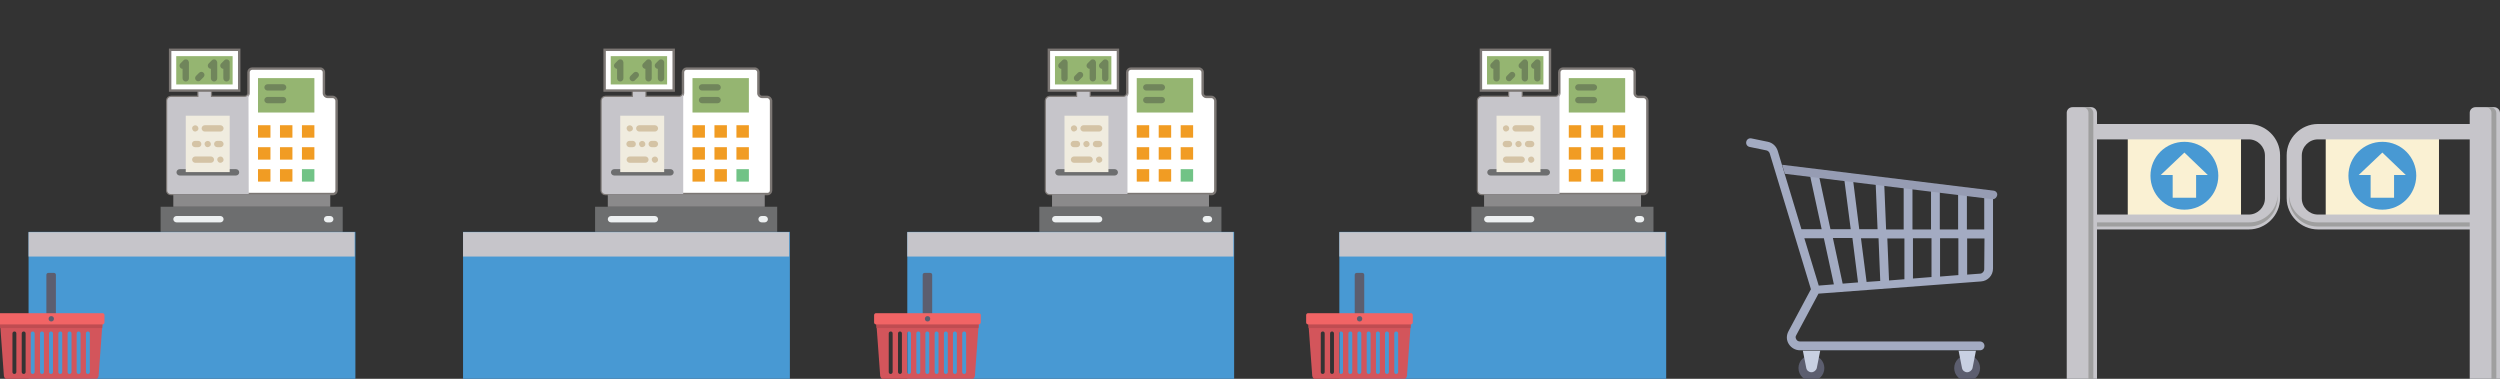 <?xml version="1.0" encoding="utf-8"?>
<!-- Generator: Adobe Illustrator 21.0.2, SVG Export Plug-In . SVG Version: 6.00 Build 0)  -->
<svg version="1.1" id="Layer_1" xmlns="http://www.w3.org/2000/svg" xmlns:xlink="http://www.w3.org/1999/xlink" x="0px" y="0px"
	 viewBox="0 0 1024.2 155.2" style="enable-background:new 0 0 1024.2 155.2;" xml:space="preserve">
<rect x="0" y="0" width="1024.2" height="155.2" fill="#333333" stroke="none"/>
<style type="text/css">
	.st0{fill:#FAF1D3;}
	.st1{fill:#4899D3;}
	.st2{fill:#C6C5CA;}
	.st3{fill:#9F9F9F;}
	.st4{display:none;fill:#9F9F9F;}
	.st5{fill:#A3ABC2;}
	.st6{fill:#5C5E6F;}
	.st7{fill:#C8D0E2;}
	.st8{fill:#969CB3;}
	.st9{fill:#FFFFFF;stroke:#7C7774;stroke-miterlimit:10;}
	.st10{fill:#6D6E6F;}
	.st11{fill:#EDF0F1;}
	.st12{fill:#95B571;}
	.st13{fill:#8B8A8B;}
	.st14{fill:#F19C23;}
	.st15{fill:#71C386;}
	.st16{fill:#F0ECDF;}
	.st17{fill:#D4C3A5;}
	.st18{fill:#70855B;}
	.st19{fill:#D3555B;}
	.st20{fill:#BF4C51;}
	.st21{fill:#F16465;}
	.st22{display:none;}
	.st23{display:inline;fill:#5C5E6F;}
	.st24{display:inline;fill:#D3555B;}
	.st25{display:inline;fill:#BF4C51;}
	.st26{display:inline;fill:#F16465;}
	.st27{display:inline;fill:#A3ABC2;}
</style>
<g id="Layer_4">
	<g id="Layer_9">
		<polygon class="st0" points="999.2,89.8 952.8,89.8 952.8,54.4 999.2,54.4 		"/>
		<path class="st1" d="M976,85.9c-7.7,0-13.9-6.2-13.9-13.9s6.2-13.9,13.9-13.9s13.9,6.2,13.9,13.9C989.8,79.7,983.6,85.9,976,85.9
			L976,85.9z"/>
		<polygon class="st0" points="980.8,81 980.8,71.7 985.6,71.7 976,62.5 966.3,71.7 971.2,71.7 971.2,81 		"/>
		<polygon class="st0" points="871.7,89.8 918.1,89.8 918.1,54.4 871.7,54.4 		"/>
		<path class="st1" d="M894.9,85.9c7.7,0,13.9-6.2,13.9-13.9s-6.2-13.9-13.9-13.9S881,64.3,881,72S887.2,85.9,894.9,85.9L894.9,85.9
			z"/>
		<polygon class="st0" points="890.1,81 890.1,71.7 885.2,71.7 894.9,62.5 904.5,71.7 899.7,71.7 899.7,81 		"/>
		<path class="st2" d="M857.8,50.8h63.5c7,0,12.8,5.8,12.8,12.8v17.6c0,7-5.8,12.8-12.8,12.8h-63.5v-6.1h63.5c3.6,0,6.6-3,6.6-6.6
			V63.7c0-3.6-3-6.6-6.6-6.6h-63.5V50.8L857.8,50.8z"/>
		<path class="st3" d="M933.1,79.5v1.6c0,6.5-5.3,11.7-11.7,11.7h-63.5v-1.7h63.5C927.8,91.2,933.1,86,933.1,79.5L933.1,79.5z"/>
		<path class="st2" d="M1013.1,50.8h-63.5c-7,0-12.8,5.8-12.8,12.8v17.6c0,7,5.8,12.8,12.8,12.8h63.5v-6.1h-63.5
			c-3.6,0-6.6-3-6.6-6.6V63.7c0-3.6,3-6.6,6.6-6.6h63.5V50.8L1013.1,50.8z"/>
		<path class="st3" d="M937.8,79.5v1.6c0,6.5,5.3,11.7,11.7,11.7h63.5v-1.7h-63.5C943.1,91.2,937.8,86,937.8,79.5L937.8,79.5z"/>
		<path class="st4" d="M1018,145.9c8.5,0,15.4,2.3,15.4,5.1s-6.9,5.1-15.4,5.1s-15.4-2.3-15.4-5.1S1009.5,145.9,1018,145.9
			L1018,145.9z"/>
		<path class="st2" d="M1014.2,43.9h7.6c1.3,0,2.4,1.1,2.4,2.4v108.8c0,1.3-1.1,2.4-2.4,2.4h-7.6c-1.3,0-2.4-1.1-2.4-2.4V46.4
			C1011.7,45,1012.8,43.9,1014.2,43.9L1014.2,43.9z"/>
		<path class="st3" d="M1018.3,43.9h2c1.3,0,2.4,1.1,2.4,2.4v108.8c0,1.3-1.1,2.4-2.4,2.4h-2c1.3,0,2.4-1.1,2.4-2.4V46.4
			C1020.8,45,1019.7,43.9,1018.3,43.9L1018.3,43.9z"/>
		<path class="st4" d="M852.9,145.9c8.5,0,15.4,2.3,15.4,5.1s-6.9,5.1-15.4,5.1s-15.4-2.3-15.4-5.1S844.4,145.9,852.9,145.9
			L852.9,145.9z"/>
		<path class="st2" d="M849.1,43.9h7.6c1.3,0,2.4,1.1,2.4,2.4v108.8c0,1.3-1.1,2.4-2.4,2.4h-7.6c-1.3,0-2.4-1.1-2.4-2.4V46.4
			C846.6,45,847.7,43.9,849.1,43.9L849.1,43.9z"/>
		<path class="st3" d="M853.2,43.9h2c1.3,0,2.4,1.1,2.4,2.4v108.8c0,1.3-1.1,2.4-2.4,2.4h-2c1.3,0,2.4-1.1,2.4-2.4V46.4
			C855.7,45,854.6,43.9,853.2,43.9L853.2,43.9z"/>
	</g>
	<g id="Layer_10">
		<path class="st5" d="M814.7,78.1c-1,0-1.8,0.8-1.8,1.8V94h-7.1V78.7c0-1-0.8-1.8-1.8-1.8s-1.8,0.8-1.8,1.8V94h-7.5V77.5
			c0-1-0.8-1.8-1.8-1.8s-1.8,0.8-1.8,1.8V94h-7.6V76c0-1-0.8-1.8-1.8-1.8s-1.8,0.8-1.8,1.8v18h-7.2l-0.8-19.5c0-1-0.9-1.7-1.8-1.7
			c-1,0-1.7,0.9-1.7,1.8l0.8,19.3h-7.5L759,72.5c-0.1-1-1-1.7-2-1.5c-1,0.1-1.7,1-1.5,2l2.7,20.9h-8.3L745,71.1
			c-0.2-1-1.2-1.6-2.1-1.4c-1,0.2-1.6,1.1-1.4,2.1l4.8,22.1H738l-9.7-32.1c-0.6-1.9-2.1-3.3-4-3.7l-6.8-1.4c-1-0.2-1.9,0.4-2.1,1.4
			c-0.2,1,0.4,1.9,1.4,2.1l6.8,1.4c0.6,0.1,1.2,0.6,1.4,1.2l16.9,55.7l-9.2,17.2c-0.9,1.7-0.9,3.6,0.1,5.2c1,1.6,2.7,2.6,4.6,2.6
			h73.8c1,0,1.8-0.8,1.8-1.8s-0.8-1.8-1.8-1.8h-73.8c-0.9,0-1.4-0.6-1.5-0.9c-0.2-0.3-0.5-1,0-1.7l9.1-17l66.6-5
			c2.8-0.2,4.9-2.5,4.9-5.3V79.6C816.5,78.9,815.7,78.1,814.7,78.1z M745.1,117l-5.9-19.4h8l4.1,18.9L745.1,117z M754.9,116.2
			l-4-18.7h8l2.3,18.2L754.9,116.2z M764.7,115.5l-2.3-17.9h7.2l0.7,17.5L764.7,115.5z M780.2,114.4l-6.3,0.5l-0.7-17.2h7V114.4
			L780.2,114.4z M791.3,113.5l-7.6,0.6V97.6h7.6V113.5z M802.3,112.7l-7.5,0.6V97.6h7.5V112.7z M812.9,110.3c0,0.9-0.7,1.7-1.6,1.8
			l-5.4,0.4V97.7h7.1L812.9,110.3L812.9,110.3z"/>
		<g>
			<circle class="st6" cx="742.1" cy="150.8" r="5.3"/>
			<circle class="st6" cx="805.9" cy="150.8" r="5.3"/>
		</g>
		<g>
			<path class="st7" d="M742.1,152.5L742.1,152.5c-1,0-1.9-0.7-2.1-1.7l-1.4-7.1h7.1l-1.4,7.1C744,151.8,743.1,152.5,742.1,152.5z"
				/>
			<path class="st7" d="M805.9,152.5L805.9,152.5c-1,0-1.9-0.7-2.1-1.7l-1.4-7.1h7.1l-1.4,7.1C807.8,151.8,806.9,152.5,805.9,152.5z
				"/>
		</g>
		<path class="st8" d="M816.7,78.1l-86.6-10.6l1.1,3.7l85,10.4c0.1,0,0.1,0,0.2,0c0.9,0,1.6-0.7,1.8-1.6S817.7,78.2,816.7,78.1z"/>
	</g>
	<g id="Layer_5_copy_3">
		<g>
			<path class="st9" d="M673.3,39.7h-2.1c-0.8,0-1.5-0.7-1.5-1.5v-8.6c0-0.8-0.7-1.5-1.5-1.5h-27.9c-0.8,0-1.5,0.7-1.5,1.5v8.6
				c0,0.8-0.7,1.5-1.5,1.5h-13.9v-3.9h-5.1v3.9H607c-0.8,0-1.5,0.7-1.5,1.5V78c0,0.9,0.7,1.5,1.5,1.5h66.4c0.9,0,1.5-0.7,1.5-1.5
				V41.2C674.8,40.4,674.1,39.7,673.3,39.7z"/>
			<path class="st2" d="M638.8,38.2c0,0.8-0.7,1.5-1.5,1.5h-13.9v-3.9h-5.1v3.9H607c-0.8,0-1.5,0.7-1.5,1.5V78
				c0,0.9,0.7,1.5,1.5,1.5h31.9V38.2H638.8z"/>
			<rect x="602.8" y="84.7" class="st10" width="74.6" height="10.3"/>
			<path class="st11" d="M627.3,91.1h-18c-0.7,0-1.3-0.6-1.3-1.3s0.6-1.3,1.3-1.3h18c0.7,0,1.3,0.6,1.3,1.3S628,91.1,627.3,91.1z"/>
			<path class="st11" d="M672.3,91.1H671c-0.7,0-1.3-0.6-1.3-1.3s0.6-1.3,1.3-1.3h1.3c0.7,0,1.3,0.6,1.3,1.3S673,91.1,672.3,91.1z"
				/>
			<rect x="642.7" y="32" class="st12" width="23.1" height="14.1"/>
			<rect x="608" y="79.6" class="st13" width="64.3" height="5.1"/>
			<rect x="642.7" y="51.3" class="st14" width="5.1" height="5.1"/>
			<rect x="651.7" y="51.3" class="st14" width="5.1" height="5.1"/>
			<rect x="660.7" y="51.3" class="st14" width="5.1" height="5.1"/>
			<rect x="642.7" y="60.3" class="st14" width="5.1" height="5.1"/>
			<rect x="651.7" y="60.3" class="st14" width="5.1" height="5.1"/>
			<rect x="660.7" y="60.3" class="st14" width="5.1" height="5.1"/>
			<rect x="642.7" y="69.3" class="st14" width="5.1" height="5.1"/>
			<rect x="651.7" y="69.3" class="st14" width="5.1" height="5.1"/>
			<rect x="660.7" y="69.3" class="st15" width="5.1" height="5.1"/>
			<path class="st10" d="M633.7,71.9h-23.1c-0.7,0-1.3-0.6-1.3-1.3s0.6-1.3,1.3-1.3h23.1c0.7,0,1.3,0.6,1.3,1.3
				S634.4,71.9,633.7,71.9z"/>
			<rect x="613.1" y="47.4" class="st16" width="18" height="23.1"/>
			<path class="st17" d="M623.4,66.7H617c-0.7,0-1.3-0.6-1.3-1.3s0.6-1.3,1.3-1.3h6.4c0.7,0,1.3,0.6,1.3,1.3S624.1,66.7,623.4,66.7z
				"/>
			<path class="st17" d="M627.3,66.7c-0.3,0-0.7-0.1-0.9-0.4c-0.2-0.2-0.4-0.6-0.4-0.9s0.1-0.7,0.4-0.9c0.5-0.5,1.4-0.5,1.8,0
				c0.2,0.2,0.4,0.6,0.4,0.9s-0.1,0.7-0.4,0.9C627.9,66.6,627.6,66.7,627.3,66.7z"/>
			<path class="st17" d="M627.3,53.9h-6.4c-0.7,0-1.3-0.6-1.3-1.3s0.6-1.3,1.3-1.3h6.4c0.7,0,1.3,0.6,1.3,1.3S628,53.9,627.3,53.9z"
				/>
			<path class="st18" d="M653,37.1h-6.4c-0.7,0-1.3-0.6-1.3-1.3s0.6-1.3,1.3-1.3h6.4c0.7,0,1.3,0.6,1.3,1.3S653.7,37.1,653,37.1z"/>
			<path class="st18" d="M653,42.3h-6.4c-0.7,0-1.3-0.6-1.3-1.3s0.6-1.3,1.3-1.3h6.4c0.7,0,1.3,0.6,1.3,1.3S653.7,42.3,653,42.3z"/>
			<path class="st17" d="M627.3,60.3H626c-0.7,0-1.3-0.6-1.3-1.3s0.6-1.3,1.3-1.3h1.3c0.7,0,1.3,0.6,1.3,1.3S628,60.3,627.3,60.3z"
				/>
			<path class="st17" d="M618.2,60.3h-1.3c-0.7,0-1.3-0.6-1.3-1.3s0.6-1.3,1.3-1.3h1.3c0.7,0,1.3,0.6,1.3,1.3S619,60.3,618.2,60.3z"
				/>
			<path class="st17" d="M617,53.9c-0.3,0-0.7-0.1-0.9-0.4c-0.2-0.2-0.4-0.6-0.4-0.9c0-0.3,0.1-0.7,0.4-0.9c0.5-0.5,1.3-0.5,1.8,0
				c0.2,0.2,0.4,0.6,0.4,0.9c0,0.3-0.1,0.7-0.4,0.9C617.6,53.7,617.3,53.9,617,53.9z"/>
			<path class="st17" d="M622.1,60.3c-0.3,0-0.7-0.1-0.9-0.4c-0.2-0.2-0.4-0.6-0.4-0.9c0-0.3,0.1-0.7,0.4-0.9c0.5-0.5,1.3-0.5,1.8,0
				c0.2,0.2,0.4,0.6,0.4,0.9s-0.1,0.7-0.4,0.9C622.8,60.1,622.4,60.3,622.1,60.3z"/>
			<rect x="606.7" y="20.4" class="st9" width="28.3" height="16.7"/>
			<rect x="609.2" y="23" class="st12" width="23.1" height="11.6"/>
			<g>
				<path class="st18" d="M613.6,24.4c-0.3-0.1-0.7-0.1-1,0c-0.2,0.1-0.3,0.2-0.4,0.3l-1.3,1.3c-0.5,0.5-0.5,1.3,0,1.8
					c0.3,0.3,0.6,0.4,0.9,0.4v3.9c0,0.7,0.6,1.3,1.3,1.3s1.3-0.6,1.3-1.3v-6.4c0-0.2,0-0.3-0.1-0.5
					C614.2,24.8,613.9,24.5,613.6,24.4z"/>
				<path class="st18" d="M625.2,24.4c-0.3-0.1-0.7-0.1-1,0c-0.2,0.1-0.3,0.2-0.4,0.3l-1.3,1.3c-0.5,0.5-0.5,1.3,0,1.8
					c0.3,0.3,0.6,0.4,0.9,0.4v3.9c0,0.7,0.6,1.3,1.3,1.3s1.3-0.6,1.3-1.3v-6.4c0-0.2,0-0.3-0.1-0.5
					C625.7,24.8,625.5,24.5,625.2,24.4z"/>
				<path class="st18" d="M618.6,29.8l-1.3,1.3c-0.5,0.5-0.5,1.3,0,1.8c0.3,0.3,0.6,0.4,0.9,0.4c0.3,0,0.7-0.1,0.9-0.4l1.3-1.3
					c0.5-0.5,0.5-1.3,0-1.8S619.1,29.3,618.6,29.8z"/>
				<path class="st18" d="M631,25.1c-0.1-0.3-0.4-0.6-0.7-0.7s-0.7-0.1-1,0c-0.2,0.1-0.3,0.2-0.4,0.3l-1.3,1.3
					c-0.5,0.5-0.5,1.3,0,1.8c0.3,0.3,0.6,0.4,0.9,0.4v3.9c0,0.7,0.6,1.3,1.3,1.3s1.3-0.6,1.3-1.3v-6.4
					C631.1,25.4,631.1,25.2,631,25.1z"/>
			</g>
		</g>
		<rect x="548.7" y="95" class="st1" width="133.9" height="60.2"/>
		<rect x="548.7" y="95.1" class="st2" width="133.6" height="10"/>
		<g id="Layer_11">
			<path class="st6" d="M558.1,132.9h-2.3c-0.4,0-0.8-0.3-0.8-0.8v-19.5c0-0.4,0.3-0.8,0.8-0.8h2.3c0.4,0,0.8,0.3,0.8,0.8v19.5
				C558.9,132.5,558.5,132.9,558.1,132.9z"/>
			<path class="st19" d="M536,132.1l1.6,21.9c0.1,0.8,0.7,1.4,1.5,1.4h35.8c0.8,0,1.4-0.6,1.5-1.4l1.6-21.9H536L536,132.1z
				 M542.7,152.4c0,0.4-0.3,0.8-0.8,0.8s-0.8-0.3-0.8-0.8v-15.8c0-0.4,0.3-0.8,0.8-0.8s0.8,0.3,0.8,0.8V152.4z M546.5,152.4
				c0,0.4-0.3,0.8-0.8,0.8c-0.4,0-0.8-0.3-0.8-0.8v-15.8c0-0.4,0.3-0.8,0.8-0.8c0.4,0,0.8,0.3,0.8,0.8V152.4z M550.2,152.4
				c0,0.4-0.3,0.8-0.8,0.8c-0.4,0-0.8-0.3-0.8-0.8v-15.8c0-0.4,0.3-0.8,0.8-0.8c0.4,0,0.8,0.3,0.8,0.8V152.4z M554,152.4
				c0,0.4-0.3,0.8-0.8,0.8s-0.8-0.3-0.8-0.8v-15.8c0-0.4,0.3-0.8,0.8-0.8s0.8,0.3,0.8,0.8V152.4z M557.7,152.4
				c0,0.4-0.3,0.8-0.8,0.8c-0.4,0-0.8-0.3-0.8-0.8v-15.8c0-0.4,0.3-0.8,0.8-0.8c0.4,0,0.8,0.3,0.8,0.8V152.4z M561.5,152.4
				c0,0.4-0.3,0.8-0.8,0.8c-0.4,0-0.8-0.3-0.8-0.8v-15.8c0-0.4,0.3-0.8,0.8-0.8c0.4,0,0.8,0.3,0.8,0.8V152.4z M565.3,152.4
				c0,0.4-0.3,0.8-0.8,0.8c-0.4,0-0.8-0.3-0.8-0.8v-15.8c0-0.4,0.3-0.8,0.8-0.8c0.4,0,0.8,0.3,0.8,0.8V152.4z M569,152.4
				c0,0.4-0.3,0.8-0.8,0.8c-0.4,0-0.8-0.3-0.8-0.8v-15.8c0-0.4,0.3-0.8,0.8-0.8c0.4,0,0.8,0.3,0.8,0.8V152.4z M572.8,152.4
				c0,0.4-0.3,0.8-0.8,0.8s-0.8-0.3-0.8-0.8v-15.8c0-0.4,0.3-0.8,0.8-0.8s0.8,0.3,0.8,0.8V152.4z"/>
			<polygon class="st20" points="577.9,134.4 578,132.1 536,132.1 536.1,134.4 			"/>
			<path class="st21" d="M578,132.9h-42.1c-0.4,0-0.8-0.3-0.8-0.8v-3c0-0.4,0.3-0.8,0.8-0.8H578c0.4,0,0.8,0.3,0.8,0.8v3
				C578.8,132.5,578.4,132.9,578,132.9z"/>
			<circle class="st6" cx="557" cy="130.6" r="1.1"/>
		</g>
	</g>
	<g id="Layer_5_copy_4">
		<g>
			<path class="st9" d="M496.3,39.7h-2.1c-0.8,0-1.5-0.7-1.5-1.5v-8.6c0-0.8-0.7-1.5-1.5-1.5h-27.9c-0.8,0-1.5,0.7-1.5,1.5v8.6
				c0,0.8-0.7,1.5-1.5,1.5h-13.9v-3.9h-5.1v3.9H430c-0.8,0-1.5,0.7-1.5,1.5V78c0,0.9,0.7,1.5,1.5,1.5h66.4c0.9,0,1.5-0.7,1.5-1.5
				V41.2C497.8,40.4,497.1,39.7,496.3,39.7z"/>
			<path class="st2" d="M461.8,38.2c0,0.8-0.7,1.5-1.5,1.5h-13.9v-3.9h-5.1v3.9H430c-0.8,0-1.5,0.7-1.5,1.5V78
				c0,0.9,0.7,1.5,1.5,1.5h31.9V38.2H461.8z"/>
			<rect x="425.8" y="84.7" class="st10" width="74.6" height="10.3"/>
			<path class="st11" d="M450.3,91.1h-18c-0.7,0-1.3-0.6-1.3-1.3s0.6-1.3,1.3-1.3h18c0.7,0,1.3,0.6,1.3,1.3S451,91.1,450.3,91.1z"/>
			<path class="st11" d="M495.3,91.1H494c-0.7,0-1.3-0.6-1.3-1.3s0.6-1.3,1.3-1.3h1.3c0.7,0,1.3,0.6,1.3,1.3S496,91.1,495.3,91.1z"
				/>
			<rect x="465.7" y="32" class="st12" width="23.1" height="14.1"/>
			<rect x="431" y="79.6" class="st13" width="64.3" height="5.1"/>
			<rect x="465.7" y="51.3" class="st14" width="5.1" height="5.1"/>
			<rect x="474.7" y="51.3" class="st14" width="5.1" height="5.1"/>
			<rect x="483.7" y="51.3" class="st14" width="5.1" height="5.1"/>
			<rect x="465.7" y="60.3" class="st14" width="5.1" height="5.1"/>
			<rect x="474.7" y="60.3" class="st14" width="5.1" height="5.1"/>
			<rect x="483.7" y="60.3" class="st14" width="5.1" height="5.1"/>
			<rect x="465.7" y="69.3" class="st14" width="5.1" height="5.1"/>
			<rect x="474.7" y="69.3" class="st14" width="5.1" height="5.1"/>
			<rect x="483.7" y="69.3" class="st15" width="5.1" height="5.1"/>
			<path class="st10" d="M456.7,71.9h-23.1c-0.7,0-1.3-0.6-1.3-1.3s0.6-1.3,1.3-1.3h23.1c0.7,0,1.3,0.6,1.3,1.3
				S457.4,71.9,456.7,71.9z"/>
			<rect x="436.1" y="47.4" class="st16" width="18" height="23.1"/>
			<path class="st17" d="M446.4,66.7H440c-0.7,0-1.3-0.6-1.3-1.3s0.6-1.3,1.3-1.3h6.4c0.7,0,1.3,0.6,1.3,1.3S447.1,66.7,446.4,66.7z
				"/>
			<path class="st17" d="M450.3,66.7c-0.3,0-0.7-0.1-0.9-0.4c-0.2-0.2-0.4-0.6-0.4-0.9s0.1-0.7,0.4-0.9c0.5-0.5,1.4-0.5,1.8,0
				c0.2,0.2,0.4,0.6,0.4,0.9s-0.1,0.7-0.4,0.9C450.9,66.6,450.6,66.7,450.3,66.7z"/>
			<path class="st17" d="M450.3,53.9h-6.4c-0.7,0-1.3-0.6-1.3-1.3s0.6-1.3,1.3-1.3h6.4c0.7,0,1.3,0.6,1.3,1.3S451,53.9,450.3,53.9z"
				/>
			<path class="st18" d="M476,37.1h-6.4c-0.7,0-1.3-0.6-1.3-1.3s0.6-1.3,1.3-1.3h6.4c0.7,0,1.3,0.6,1.3,1.3S476.7,37.1,476,37.1z"/>
			<path class="st18" d="M476,42.3h-6.4c-0.7,0-1.3-0.6-1.3-1.3s0.6-1.3,1.3-1.3h6.4c0.7,0,1.3,0.6,1.3,1.3S476.7,42.3,476,42.3z"/>
			<path class="st17" d="M450.3,60.3H449c-0.7,0-1.3-0.6-1.3-1.3s0.6-1.3,1.3-1.3h1.3c0.7,0,1.3,0.6,1.3,1.3S451,60.3,450.3,60.3z"
				/>
			<path class="st17" d="M441.2,60.3h-1.3c-0.7,0-1.3-0.6-1.3-1.3s0.6-1.3,1.3-1.3h1.3c0.7,0,1.3,0.6,1.3,1.3S442,60.3,441.2,60.3z"
				/>
			<path class="st17" d="M440,53.9c-0.3,0-0.7-0.1-0.9-0.4c-0.2-0.2-0.4-0.6-0.4-0.9c0-0.3,0.1-0.7,0.4-0.9c0.5-0.5,1.3-0.5,1.8,0
				c0.2,0.2,0.4,0.6,0.4,0.9c0,0.3-0.1,0.7-0.4,0.9S440.3,53.9,440,53.9z"/>
			<path class="st17" d="M445.1,60.3c-0.3,0-0.7-0.1-0.9-0.4c-0.2-0.2-0.4-0.6-0.4-0.9c0-0.3,0.1-0.7,0.4-0.9c0.5-0.5,1.3-0.5,1.8,0
				c0.2,0.2,0.4,0.6,0.4,0.9s-0.1,0.7-0.4,0.9C445.8,60.1,445.4,60.3,445.1,60.3z"/>
			<rect x="429.7" y="20.4" class="st9" width="28.3" height="16.7"/>
			<rect x="432.2" y="23" class="st12" width="23.1" height="11.6"/>
			<g>
				<path class="st18" d="M436.6,24.4c-0.3-0.1-0.7-0.1-1,0c-0.2,0.1-0.3,0.2-0.4,0.3l-1.3,1.3c-0.5,0.5-0.5,1.3,0,1.8
					c0.3,0.3,0.6,0.4,0.9,0.4v3.9c0,0.7,0.6,1.3,1.3,1.3s1.3-0.6,1.3-1.3v-6.4c0-0.2,0-0.3-0.1-0.5
					C437.2,24.8,436.9,24.5,436.6,24.4z"/>
				<path class="st18" d="M448.2,24.4c-0.3-0.1-0.7-0.1-1,0c-0.2,0.1-0.3,0.2-0.4,0.3l-1.3,1.3c-0.5,0.5-0.5,1.3,0,1.8
					c0.3,0.3,0.6,0.4,0.9,0.4v3.9c0,0.7,0.6,1.3,1.3,1.3s1.3-0.6,1.3-1.3v-6.4c0-0.2,0-0.3-0.1-0.5
					C448.7,24.8,448.5,24.5,448.2,24.4z"/>
				<path class="st18" d="M441.6,29.8l-1.3,1.3c-0.5,0.5-0.5,1.3,0,1.8c0.3,0.3,0.6,0.4,0.9,0.4s0.7-0.1,0.9-0.4l1.3-1.3
					c0.5-0.5,0.5-1.3,0-1.8S442.1,29.3,441.6,29.8z"/>
				<path class="st18" d="M454,25.1c-0.1-0.3-0.4-0.6-0.7-0.7c-0.3-0.1-0.7-0.1-1,0c-0.2,0.1-0.3,0.2-0.4,0.3l-1.3,1.3
					c-0.5,0.5-0.5,1.3,0,1.8c0.3,0.3,0.6,0.4,0.9,0.4v3.9c0,0.7,0.6,1.3,1.3,1.3s1.3-0.6,1.3-1.3v-6.4
					C454.1,25.4,454.1,25.2,454,25.1z"/>
			</g>
		</g>
		<rect x="371.7" y="95" class="st1" width="133.9" height="60.2"/>
		<rect x="371.7" y="95.1" class="st2" width="133.6" height="10"/>
		<g id="Layer_11_copy">
			<path class="st6" d="M381.1,132.9h-2.3c-0.4,0-0.8-0.3-0.8-0.8v-19.5c0-0.4,0.3-0.8,0.8-0.8h2.3c0.4,0,0.8,0.3,0.8,0.8v19.5
				C381.9,132.5,381.5,132.9,381.1,132.9z"/>
			<path class="st19" d="M359,132.1l1.6,21.9c0.1,0.8,0.7,1.4,1.5,1.4h35.8c0.8,0,1.4-0.6,1.5-1.4l1.6-21.9H359L359,132.1z
				 M365.7,152.4c0,0.4-0.3,0.8-0.8,0.8s-0.8-0.3-0.8-0.8v-15.8c0-0.4,0.3-0.8,0.8-0.8s0.8,0.3,0.8,0.8V152.4z M369.5,152.4
				c0,0.4-0.3,0.8-0.8,0.8c-0.4,0-0.8-0.3-0.8-0.8v-15.8c0-0.4,0.3-0.8,0.8-0.8c0.4,0,0.8,0.3,0.8,0.8V152.4z M373.2,152.4
				c0,0.4-0.3,0.8-0.8,0.8c-0.4,0-0.8-0.3-0.8-0.8v-15.8c0-0.4,0.3-0.8,0.8-0.8c0.4,0,0.8,0.3,0.8,0.8V152.4z M377,152.4
				c0,0.4-0.3,0.8-0.8,0.8s-0.8-0.3-0.8-0.8v-15.8c0-0.4,0.3-0.8,0.8-0.8s0.8,0.3,0.8,0.8V152.4z M380.7,152.4
				c0,0.4-0.3,0.8-0.8,0.8c-0.4,0-0.8-0.3-0.8-0.8v-15.8c0-0.4,0.3-0.8,0.8-0.8c0.4,0,0.8,0.3,0.8,0.8V152.4z M384.5,152.4
				c0,0.4-0.3,0.8-0.8,0.8c-0.4,0-0.8-0.3-0.8-0.8v-15.8c0-0.4,0.3-0.8,0.8-0.8c0.4,0,0.8,0.3,0.8,0.8V152.4z M388.3,152.4
				c0,0.4-0.3,0.8-0.8,0.8c-0.4,0-0.8-0.3-0.8-0.8v-15.8c0-0.4,0.3-0.8,0.8-0.8c0.4,0,0.8,0.3,0.8,0.8V152.4z M392,152.4
				c0,0.4-0.3,0.8-0.8,0.8c-0.4,0-0.8-0.3-0.8-0.8v-15.8c0-0.4,0.3-0.8,0.8-0.8c0.4,0,0.8,0.3,0.8,0.8V152.4z M395.8,152.4
				c0,0.4-0.3,0.8-0.8,0.8s-0.8-0.3-0.8-0.8v-15.8c0-0.4,0.3-0.8,0.8-0.8s0.8,0.3,0.8,0.8V152.4z"/>
			<polygon class="st20" points="400.9,134.4 401,132.1 359,132.1 359.1,134.4 			"/>
			<path class="st21" d="M401,132.9h-42.1c-0.4,0-0.8-0.3-0.8-0.8v-3c0-0.4,0.3-0.8,0.8-0.8H401c0.4,0,0.8,0.3,0.8,0.8v3
				C401.8,132.5,401.4,132.9,401,132.9z"/>
			<circle class="st6" cx="380" cy="130.6" r="1.1"/>
		</g>
	</g>
	<g id="Layer_5_copy_5">
		<g>
			<path class="st9" d="M314.3,39.7h-2.1c-0.8,0-1.5-0.7-1.5-1.5v-8.6c0-0.8-0.7-1.5-1.5-1.5h-27.9c-0.8,0-1.5,0.7-1.5,1.5v8.6
				c0,0.8-0.7,1.5-1.5,1.5h-13.9v-3.9h-5.1v3.9H248c-0.8,0-1.5,0.7-1.5,1.5V78c0,0.9,0.7,1.5,1.5,1.5h66.4c0.9,0,1.5-0.7,1.5-1.5
				V41.2C315.8,40.4,315.1,39.7,314.3,39.7z"/>
			<path class="st2" d="M279.8,38.2c0,0.8-0.7,1.5-1.5,1.5h-13.9v-3.9h-5.1v3.9H248c-0.8,0-1.5,0.7-1.5,1.5V78
				c0,0.9,0.7,1.5,1.5,1.5h31.9V38.2H279.8z"/>
			<rect x="243.8" y="84.7" class="st10" width="74.6" height="10.3"/>
			<path class="st11" d="M268.3,91.1h-18c-0.7,0-1.3-0.6-1.3-1.3s0.6-1.3,1.3-1.3h18c0.7,0,1.3,0.6,1.3,1.3S269,91.1,268.3,91.1z"/>
			<path class="st11" d="M313.3,91.1H312c-0.7,0-1.3-0.6-1.3-1.3s0.6-1.3,1.3-1.3h1.3c0.7,0,1.3,0.6,1.3,1.3S314,91.1,313.3,91.1z"
				/>
			<rect x="283.7" y="32" class="st12" width="23.1" height="14.1"/>
			<rect x="249" y="79.6" class="st13" width="64.3" height="5.1"/>
			<rect x="283.7" y="51.3" class="st14" width="5.1" height="5.1"/>
			<rect x="292.7" y="51.3" class="st14" width="5.1" height="5.1"/>
			<rect x="301.7" y="51.3" class="st14" width="5.1" height="5.1"/>
			<rect x="283.7" y="60.3" class="st14" width="5.1" height="5.1"/>
			<rect x="292.7" y="60.3" class="st14" width="5.1" height="5.1"/>
			<rect x="301.7" y="60.3" class="st14" width="5.1" height="5.1"/>
			<rect x="283.7" y="69.3" class="st14" width="5.1" height="5.1"/>
			<rect x="292.7" y="69.3" class="st14" width="5.1" height="5.1"/>
			<rect x="301.7" y="69.3" class="st15" width="5.1" height="5.1"/>
			<path class="st10" d="M274.7,71.9h-23.1c-0.7,0-1.3-0.6-1.3-1.3s0.6-1.3,1.3-1.3h23.1c0.7,0,1.3,0.6,1.3,1.3
				S275.4,71.9,274.7,71.9z"/>
			<rect x="254.1" y="47.4" class="st16" width="18" height="23.1"/>
			<path class="st17" d="M264.4,66.7H258c-0.7,0-1.3-0.6-1.3-1.3s0.6-1.3,1.3-1.3h6.4c0.7,0,1.3,0.6,1.3,1.3S265.1,66.7,264.4,66.7z
				"/>
			<path class="st17" d="M268.3,66.7c-0.3,0-0.7-0.1-0.9-0.4c-0.2-0.2-0.4-0.6-0.4-0.9s0.1-0.7,0.4-0.9c0.5-0.5,1.4-0.5,1.8,0
				c0.2,0.2,0.4,0.6,0.4,0.9s-0.1,0.7-0.4,0.9C268.9,66.6,268.6,66.7,268.3,66.7z"/>
			<path class="st17" d="M268.3,53.9h-6.4c-0.7,0-1.3-0.6-1.3-1.3s0.6-1.3,1.3-1.3h6.4c0.7,0,1.3,0.6,1.3,1.3S269,53.9,268.3,53.9z"
				/>
			<path class="st18" d="M294,37.1h-6.4c-0.7,0-1.3-0.6-1.3-1.3s0.6-1.3,1.3-1.3h6.4c0.7,0,1.3,0.6,1.3,1.3S294.7,37.1,294,37.1z"/>
			<path class="st18" d="M294,42.3h-6.4c-0.7,0-1.3-0.6-1.3-1.3s0.6-1.3,1.3-1.3h6.4c0.7,0,1.3,0.6,1.3,1.3S294.7,42.3,294,42.3z"/>
			<path class="st17" d="M268.3,60.3H267c-0.7,0-1.3-0.6-1.3-1.3s0.6-1.3,1.3-1.3h1.3c0.7,0,1.3,0.6,1.3,1.3S269,60.3,268.3,60.3z"
				/>
			<path class="st17" d="M259.2,60.3h-1.3c-0.7,0-1.3-0.6-1.3-1.3s0.6-1.3,1.3-1.3h1.3c0.7,0,1.3,0.6,1.3,1.3S260,60.3,259.2,60.3z"
				/>
			<path class="st17" d="M258,53.9c-0.3,0-0.7-0.1-0.9-0.4c-0.2-0.2-0.4-0.6-0.4-0.9c0-0.3,0.1-0.7,0.4-0.9c0.5-0.5,1.3-0.5,1.8,0
				c0.2,0.2,0.4,0.6,0.4,0.9c0,0.3-0.1,0.7-0.4,0.9S258.3,53.9,258,53.9z"/>
			<path class="st17" d="M263.1,60.3c-0.3,0-0.7-0.1-0.9-0.4c-0.2-0.2-0.4-0.6-0.4-0.9c0-0.3,0.1-0.7,0.4-0.9c0.5-0.5,1.3-0.5,1.8,0
				c0.2,0.2,0.4,0.6,0.4,0.9s-0.1,0.7-0.4,0.9C263.8,60.1,263.4,60.3,263.1,60.3z"/>
			<rect x="247.7" y="20.4" class="st9" width="28.3" height="16.7"/>
			<rect x="250.2" y="23" class="st12" width="23.1" height="11.6"/>
			<g>
				<path class="st18" d="M254.6,24.4c-0.3-0.1-0.7-0.1-1,0c-0.2,0.1-0.3,0.2-0.4,0.3l-1.3,1.3c-0.5,0.5-0.5,1.3,0,1.8
					c0.3,0.3,0.6,0.4,0.9,0.4v3.9c0,0.7,0.6,1.3,1.3,1.3s1.3-0.6,1.3-1.3v-6.4c0-0.2,0-0.3-0.1-0.5
					C255.2,24.8,254.9,24.5,254.6,24.4z"/>
				<path class="st18" d="M266.2,24.4c-0.3-0.1-0.7-0.1-1,0c-0.2,0.1-0.3,0.2-0.4,0.3l-1.3,1.3c-0.5,0.5-0.5,1.3,0,1.8
					c0.3,0.3,0.6,0.4,0.9,0.4v3.9c0,0.7,0.6,1.3,1.3,1.3c0.7,0,1.3-0.6,1.3-1.3v-6.4c0-0.2,0-0.3-0.1-0.5
					C266.7,24.8,266.5,24.5,266.2,24.4z"/>
				<path class="st18" d="M259.6,29.8l-1.3,1.3c-0.5,0.5-0.5,1.3,0,1.8c0.3,0.3,0.6,0.4,0.9,0.4s0.7-0.1,0.9-0.4l1.3-1.3
					c0.5-0.5,0.5-1.3,0-1.8S260.1,29.3,259.6,29.8z"/>
				<path class="st18" d="M272,25.1c-0.1-0.3-0.4-0.6-0.7-0.7c-0.3-0.1-0.7-0.1-1,0c-0.2,0.1-0.3,0.2-0.4,0.3l-1.3,1.3
					c-0.5,0.5-0.5,1.3,0,1.8c0.3,0.3,0.6,0.4,0.9,0.4v3.9c0,0.7,0.6,1.3,1.3,1.3c0.7,0,1.3-0.6,1.3-1.3v-6.4
					C272.1,25.4,272.1,25.2,272,25.1z"/>
			</g>
		</g>
		<rect x="189.7" y="95" class="st1" width="133.9" height="60.2"/>
		<rect x="189.7" y="95.1" class="st2" width="133.6" height="10"/>
		<g id="Layer_11_copy_2" class="st22">
			<path class="st23" d="M200.1,148.9h-2.3c-0.4,0-0.8-0.3-0.8-0.8v-19.5c0-0.4,0.3-0.8,0.8-0.8h2.3c0.4,0,0.8,0.3,0.8,0.8v19.5
				C200.9,148.5,200.5,148.9,200.1,148.9z"/>
			<path class="st24" d="M178,148.1l1.6,21.9c0.1,0.8,0.7,1.4,1.5,1.4h35.8c0.8,0,1.4-0.6,1.5-1.4l1.6-21.9H178L178,148.1z
				 M184.7,168.4c0,0.4-0.3,0.8-0.8,0.8s-0.8-0.3-0.8-0.8v-15.8c0-0.4,0.3-0.8,0.8-0.8s0.8,0.3,0.8,0.8V168.4z M188.5,168.4
				c0,0.4-0.3,0.8-0.8,0.8c-0.4,0-0.8-0.3-0.8-0.8v-15.8c0-0.4,0.3-0.8,0.8-0.8c0.4,0,0.8,0.3,0.8,0.8V168.4z M192.2,168.4
				c0,0.4-0.3,0.8-0.8,0.8c-0.4,0-0.8-0.3-0.8-0.8v-15.8c0-0.4,0.3-0.8,0.8-0.8c0.4,0,0.8,0.3,0.8,0.8V168.4z M196,168.4
				c0,0.4-0.3,0.8-0.8,0.8s-0.8-0.3-0.8-0.8v-15.8c0-0.4,0.3-0.8,0.8-0.8s0.8,0.3,0.8,0.8V168.4z M199.7,168.4
				c0,0.4-0.3,0.8-0.8,0.8c-0.4,0-0.8-0.3-0.8-0.8v-15.8c0-0.4,0.3-0.8,0.8-0.8c0.4,0,0.8,0.3,0.8,0.8V168.4z M203.5,168.4
				c0,0.4-0.3,0.8-0.8,0.8c-0.4,0-0.8-0.3-0.8-0.8v-15.8c0-0.4,0.3-0.8,0.8-0.8c0.4,0,0.8,0.3,0.8,0.8V168.4z M207.3,168.4
				c0,0.4-0.3,0.8-0.8,0.8s-0.8-0.3-0.8-0.8v-15.8c0-0.4,0.3-0.8,0.8-0.8s0.8,0.3,0.8,0.8V168.4z M211,168.4c0,0.4-0.3,0.8-0.8,0.8
				c-0.4,0-0.8-0.3-0.8-0.8v-15.8c0-0.4,0.3-0.8,0.8-0.8c0.4,0,0.8,0.3,0.8,0.8V168.4z M214.8,168.4c0,0.4-0.3,0.8-0.8,0.8
				c-0.4,0-0.8-0.3-0.8-0.8v-15.8c0-0.4,0.3-0.8,0.8-0.8c0.4,0,0.8,0.3,0.8,0.8V168.4z"/>
			<polygon class="st25" points="219.9,150.4 220,148.1 178,148.1 178.1,150.4 			"/>
			<path class="st26" d="M220,148.9h-42.1c-0.4,0-0.8-0.3-0.8-0.8v-3c0-0.4,0.3-0.8,0.8-0.8H220c0.4,0,0.8,0.3,0.8,0.8v3
				C220.8,148.5,220.4,148.9,220,148.9z"/>
			<circle class="st23" cx="199" cy="146.6" r="1.1"/>
		</g>
	</g>
	<g id="Layer_5_copy_6">
		<g>
			<path class="st9" d="M136.3,39.7h-2.1c-0.8,0-1.5-0.7-1.5-1.5v-8.6c0-0.8-0.7-1.5-1.5-1.5h-27.9c-0.8,0-1.5,0.7-1.5,1.5v8.6
				c0,0.8-0.7,1.5-1.5,1.5H86.4v-3.9h-5.1v3.9H70c-0.8,0-1.5,0.7-1.5,1.5V78c0,0.9,0.7,1.5,1.5,1.5h66.4c0.9,0,1.5-0.7,1.5-1.5V41.2
				C137.8,40.4,137.1,39.7,136.3,39.7z"/>
			<path class="st2" d="M101.8,38.2c0,0.8-0.7,1.5-1.5,1.5H86.4v-3.9h-5.1v3.9H70c-0.8,0-1.5,0.7-1.5,1.5V78c0,0.9,0.7,1.5,1.5,1.5
				h31.9L101.8,38.2L101.8,38.2z"/>
			<rect x="65.8" y="84.7" class="st10" width="74.6" height="10.3"/>
			<path class="st11" d="M90.3,91.1h-18c-0.7,0-1.3-0.6-1.3-1.3s0.6-1.3,1.3-1.3h18c0.7,0,1.3,0.6,1.3,1.3S91,91.1,90.3,91.1z"/>
			<path class="st11" d="M135.3,91.1H134c-0.7,0-1.3-0.6-1.3-1.3s0.6-1.3,1.3-1.3h1.3c0.7,0,1.3,0.6,1.3,1.3S136,91.1,135.3,91.1z"
				/>
			<rect x="105.7" y="32" class="st12" width="23.1" height="14.1"/>
			<rect x="71" y="79.6" class="st13" width="64.3" height="5.1"/>
			<rect x="105.7" y="51.3" class="st14" width="5.1" height="5.1"/>
			<rect x="114.7" y="51.3" class="st14" width="5.1" height="5.1"/>
			<rect x="123.7" y="51.3" class="st14" width="5.1" height="5.1"/>
			<rect x="105.7" y="60.3" class="st14" width="5.1" height="5.1"/>
			<rect x="114.7" y="60.3" class="st14" width="5.1" height="5.1"/>
			<rect x="123.7" y="60.3" class="st14" width="5.1" height="5.1"/>
			<rect x="105.7" y="69.3" class="st14" width="5.1" height="5.1"/>
			<rect x="114.7" y="69.3" class="st14" width="5.1" height="5.1"/>
			<rect x="123.7" y="69.3" class="st15" width="5.1" height="5.1"/>
			<path class="st10" d="M96.7,71.9H73.6c-0.7,0-1.3-0.6-1.3-1.3s0.6-1.3,1.3-1.3h23.1c0.7,0,1.3,0.6,1.3,1.3S97.4,71.9,96.7,71.9z"
				/>
			<rect x="76.1" y="47.4" class="st16" width="18" height="23.1"/>
			<path class="st17" d="M86.4,66.7H80c-0.7,0-1.3-0.6-1.3-1.3s0.6-1.3,1.3-1.3h6.4c0.7,0,1.3,0.6,1.3,1.3S87.1,66.7,86.4,66.7z"/>
			<path class="st17" d="M90.3,66.7c-0.3,0-0.7-0.1-0.9-0.4c-0.2-0.2-0.4-0.6-0.4-0.9s0.1-0.7,0.4-0.9c0.5-0.5,1.4-0.5,1.8,0
				c0.2,0.2,0.4,0.6,0.4,0.9s-0.1,0.7-0.4,0.9C90.9,66.6,90.6,66.7,90.3,66.7z"/>
			<path class="st17" d="M90.3,53.9h-6.4c-0.7,0-1.3-0.6-1.3-1.3s0.6-1.3,1.3-1.3h6.4c0.7,0,1.3,0.6,1.3,1.3S91,53.9,90.3,53.9z"/>
			<path class="st18" d="M116,37.1h-6.4c-0.7,0-1.3-0.6-1.3-1.3s0.6-1.3,1.3-1.3h6.4c0.7,0,1.3,0.6,1.3,1.3S116.7,37.1,116,37.1z"/>
			<path class="st18" d="M116,42.3h-6.4c-0.7,0-1.3-0.6-1.3-1.3s0.6-1.3,1.3-1.3h6.4c0.7,0,1.3,0.6,1.3,1.3S116.7,42.3,116,42.3z"/>
			<path class="st17" d="M90.3,60.3H89c-0.7,0-1.3-0.6-1.3-1.3s0.6-1.3,1.3-1.3h1.3c0.7,0,1.3,0.6,1.3,1.3S91,60.3,90.3,60.3z"/>
			<path class="st17" d="M81.2,60.3h-1.3c-0.7,0-1.3-0.6-1.3-1.3s0.6-1.3,1.3-1.3h1.3c0.7,0,1.3,0.6,1.3,1.3S82,60.3,81.2,60.3z"/>
			<path class="st17" d="M80,53.9c-0.3,0-0.7-0.1-0.9-0.4c-0.2-0.2-0.4-0.6-0.4-0.9c0-0.3,0.1-0.7,0.4-0.9c0.5-0.5,1.3-0.5,1.8,0
				c0.2,0.2,0.4,0.6,0.4,0.9c0,0.3-0.1,0.7-0.4,0.9S80.3,53.9,80,53.9z"/>
			<path class="st17" d="M85.1,60.3c-0.3,0-0.7-0.1-0.9-0.4c-0.2-0.2-0.4-0.6-0.4-0.9c0-0.3,0.1-0.7,0.4-0.9c0.5-0.5,1.3-0.5,1.8,0
				c0.2,0.2,0.4,0.6,0.4,0.9s-0.1,0.7-0.4,0.9C85.8,60.1,85.4,60.3,85.1,60.3z"/>
			<rect x="69.7" y="20.4" class="st9" width="28.3" height="16.7"/>
			<rect x="72.2" y="23" class="st12" width="23.1" height="11.6"/>
			<g>
				<path class="st18" d="M76.6,24.4c-0.3-0.1-0.7-0.1-1,0c-0.2,0.1-0.3,0.2-0.4,0.3L73.9,26c-0.5,0.5-0.5,1.3,0,1.8
					c0.3,0.3,0.6,0.4,0.9,0.4v3.9c0,0.7,0.6,1.3,1.3,1.3s1.3-0.6,1.3-1.3v-6.4c0-0.2,0-0.3-0.1-0.5C77.2,24.8,76.9,24.5,76.6,24.4z"
					/>
				<path class="st18" d="M88.2,24.4c-0.3-0.1-0.7-0.1-1,0c-0.2,0.1-0.3,0.2-0.4,0.3L85.5,26c-0.5,0.5-0.5,1.3,0,1.8
					c0.3,0.3,0.6,0.4,0.9,0.4v3.9c0,0.7,0.6,1.3,1.3,1.3s1.3-0.6,1.3-1.3v-6.4c0-0.2,0-0.3-0.1-0.5C88.7,24.8,88.5,24.5,88.2,24.4z"
					/>
				<path class="st18" d="M81.6,29.8l-1.3,1.3c-0.5,0.5-0.5,1.3,0,1.8c0.3,0.3,0.6,0.4,0.9,0.4s0.7-0.1,0.9-0.4l1.3-1.3
					c0.5-0.5,0.5-1.3,0-1.8S82.1,29.3,81.6,29.8z"/>
				<path class="st18" d="M94,25.1c-0.1-0.3-0.4-0.6-0.7-0.7c-0.3-0.1-0.7-0.1-1,0c-0.2,0.1-0.3,0.2-0.4,0.3L90.6,26
					c-0.5,0.5-0.5,1.3,0,1.8c0.3,0.3,0.6,0.4,0.9,0.4v3.9c0,0.7,0.6,1.3,1.3,1.3s1.3-0.6,1.3-1.3v-6.4C94.1,25.4,94.1,25.2,94,25.1z
					"/>
			</g>
		</g>
		<rect x="11.7" y="95" class="st1" width="133.9" height="60.2"/>
		<rect x="11.7" y="95.1" class="st2" width="133.6" height="10"/>
		<g id="Layer_11_copy_3">
			<path class="st6" d="M22.1,132.9h-2.3c-0.4,0-0.8-0.3-0.8-0.8v-19.5c0-0.4,0.3-0.8,0.8-0.8h2.3c0.4,0,0.8,0.3,0.8,0.8v19.5
				C22.9,132.5,22.5,132.9,22.1,132.9z"/>
			<path class="st19" d="M0,132.1L1.6,154c0.1,0.8,0.7,1.4,1.5,1.4h35.8c0.8,0,1.4-0.6,1.5-1.4l1.6-21.9H0L0,132.1z M6.7,152.4
				c0,0.4-0.3,0.8-0.8,0.8s-0.8-0.3-0.8-0.8v-15.8c0-0.4,0.3-0.8,0.8-0.8s0.8,0.3,0.8,0.8V152.4z M10.5,152.4c0,0.4-0.3,0.8-0.8,0.8
				c-0.4,0-0.8-0.3-0.8-0.8v-15.8c0-0.4,0.3-0.8,0.8-0.8c0.4,0,0.8,0.3,0.8,0.8V152.4z M14.2,152.4c0,0.4-0.3,0.8-0.8,0.8
				c-0.4,0-0.8-0.3-0.8-0.8v-15.8c0-0.4,0.3-0.8,0.8-0.8c0.4,0,0.8,0.3,0.8,0.8V152.4z M18,152.4c0,0.4-0.3,0.8-0.8,0.8
				c-0.4,0-0.8-0.3-0.8-0.8v-15.8c0-0.4,0.3-0.8,0.8-0.8c0.4,0,0.8,0.3,0.8,0.8V152.4z M21.7,152.4c0,0.4-0.3,0.8-0.8,0.8
				c-0.4,0-0.8-0.3-0.8-0.8v-15.8c0-0.4,0.3-0.8,0.8-0.8c0.4,0,0.8,0.3,0.8,0.8V152.4z M25.5,152.4c0,0.4-0.3,0.8-0.8,0.8
				s-0.8-0.3-0.8-0.8v-15.8c0-0.4,0.3-0.8,0.8-0.8s0.8,0.3,0.8,0.8V152.4z M29.3,152.4c0,0.4-0.3,0.8-0.8,0.8s-0.8-0.3-0.8-0.8
				v-15.8c0-0.4,0.3-0.8,0.8-0.8s0.8,0.3,0.8,0.8V152.4z M33,152.4c0,0.4-0.3,0.8-0.8,0.8c-0.4,0-0.8-0.3-0.8-0.8v-15.8
				c0-0.4,0.3-0.8,0.8-0.8c0.4,0,0.8,0.3,0.8,0.8V152.4z M36.8,152.4c0,0.4-0.3,0.8-0.8,0.8c-0.4,0-0.8-0.3-0.8-0.8v-15.8
				c0-0.4,0.3-0.8,0.8-0.8c0.4,0,0.8,0.3,0.8,0.8V152.4z"/>
			<polygon class="st20" points="41.9,134.4 42,132.1 0,132.1 0.1,134.4 			"/>
			<path class="st21" d="M42,132.9H-0.1c-0.4,0-0.8-0.3-0.8-0.8v-3c0-0.4,0.3-0.8,0.8-0.8H42c0.4,0,0.8,0.3,0.8,0.8v3
				C42.8,132.5,42.4,132.9,42,132.9z"/>
			<circle class="st6" cx="21" cy="130.6" r="1.1"/>
		</g>
	</g>
	<g id="Layer_15" class="st22">
		<rect x="-205.3" y="155.4" class="st27" width="1434.8" height="23"/>
	</g>
</g>
</svg>
